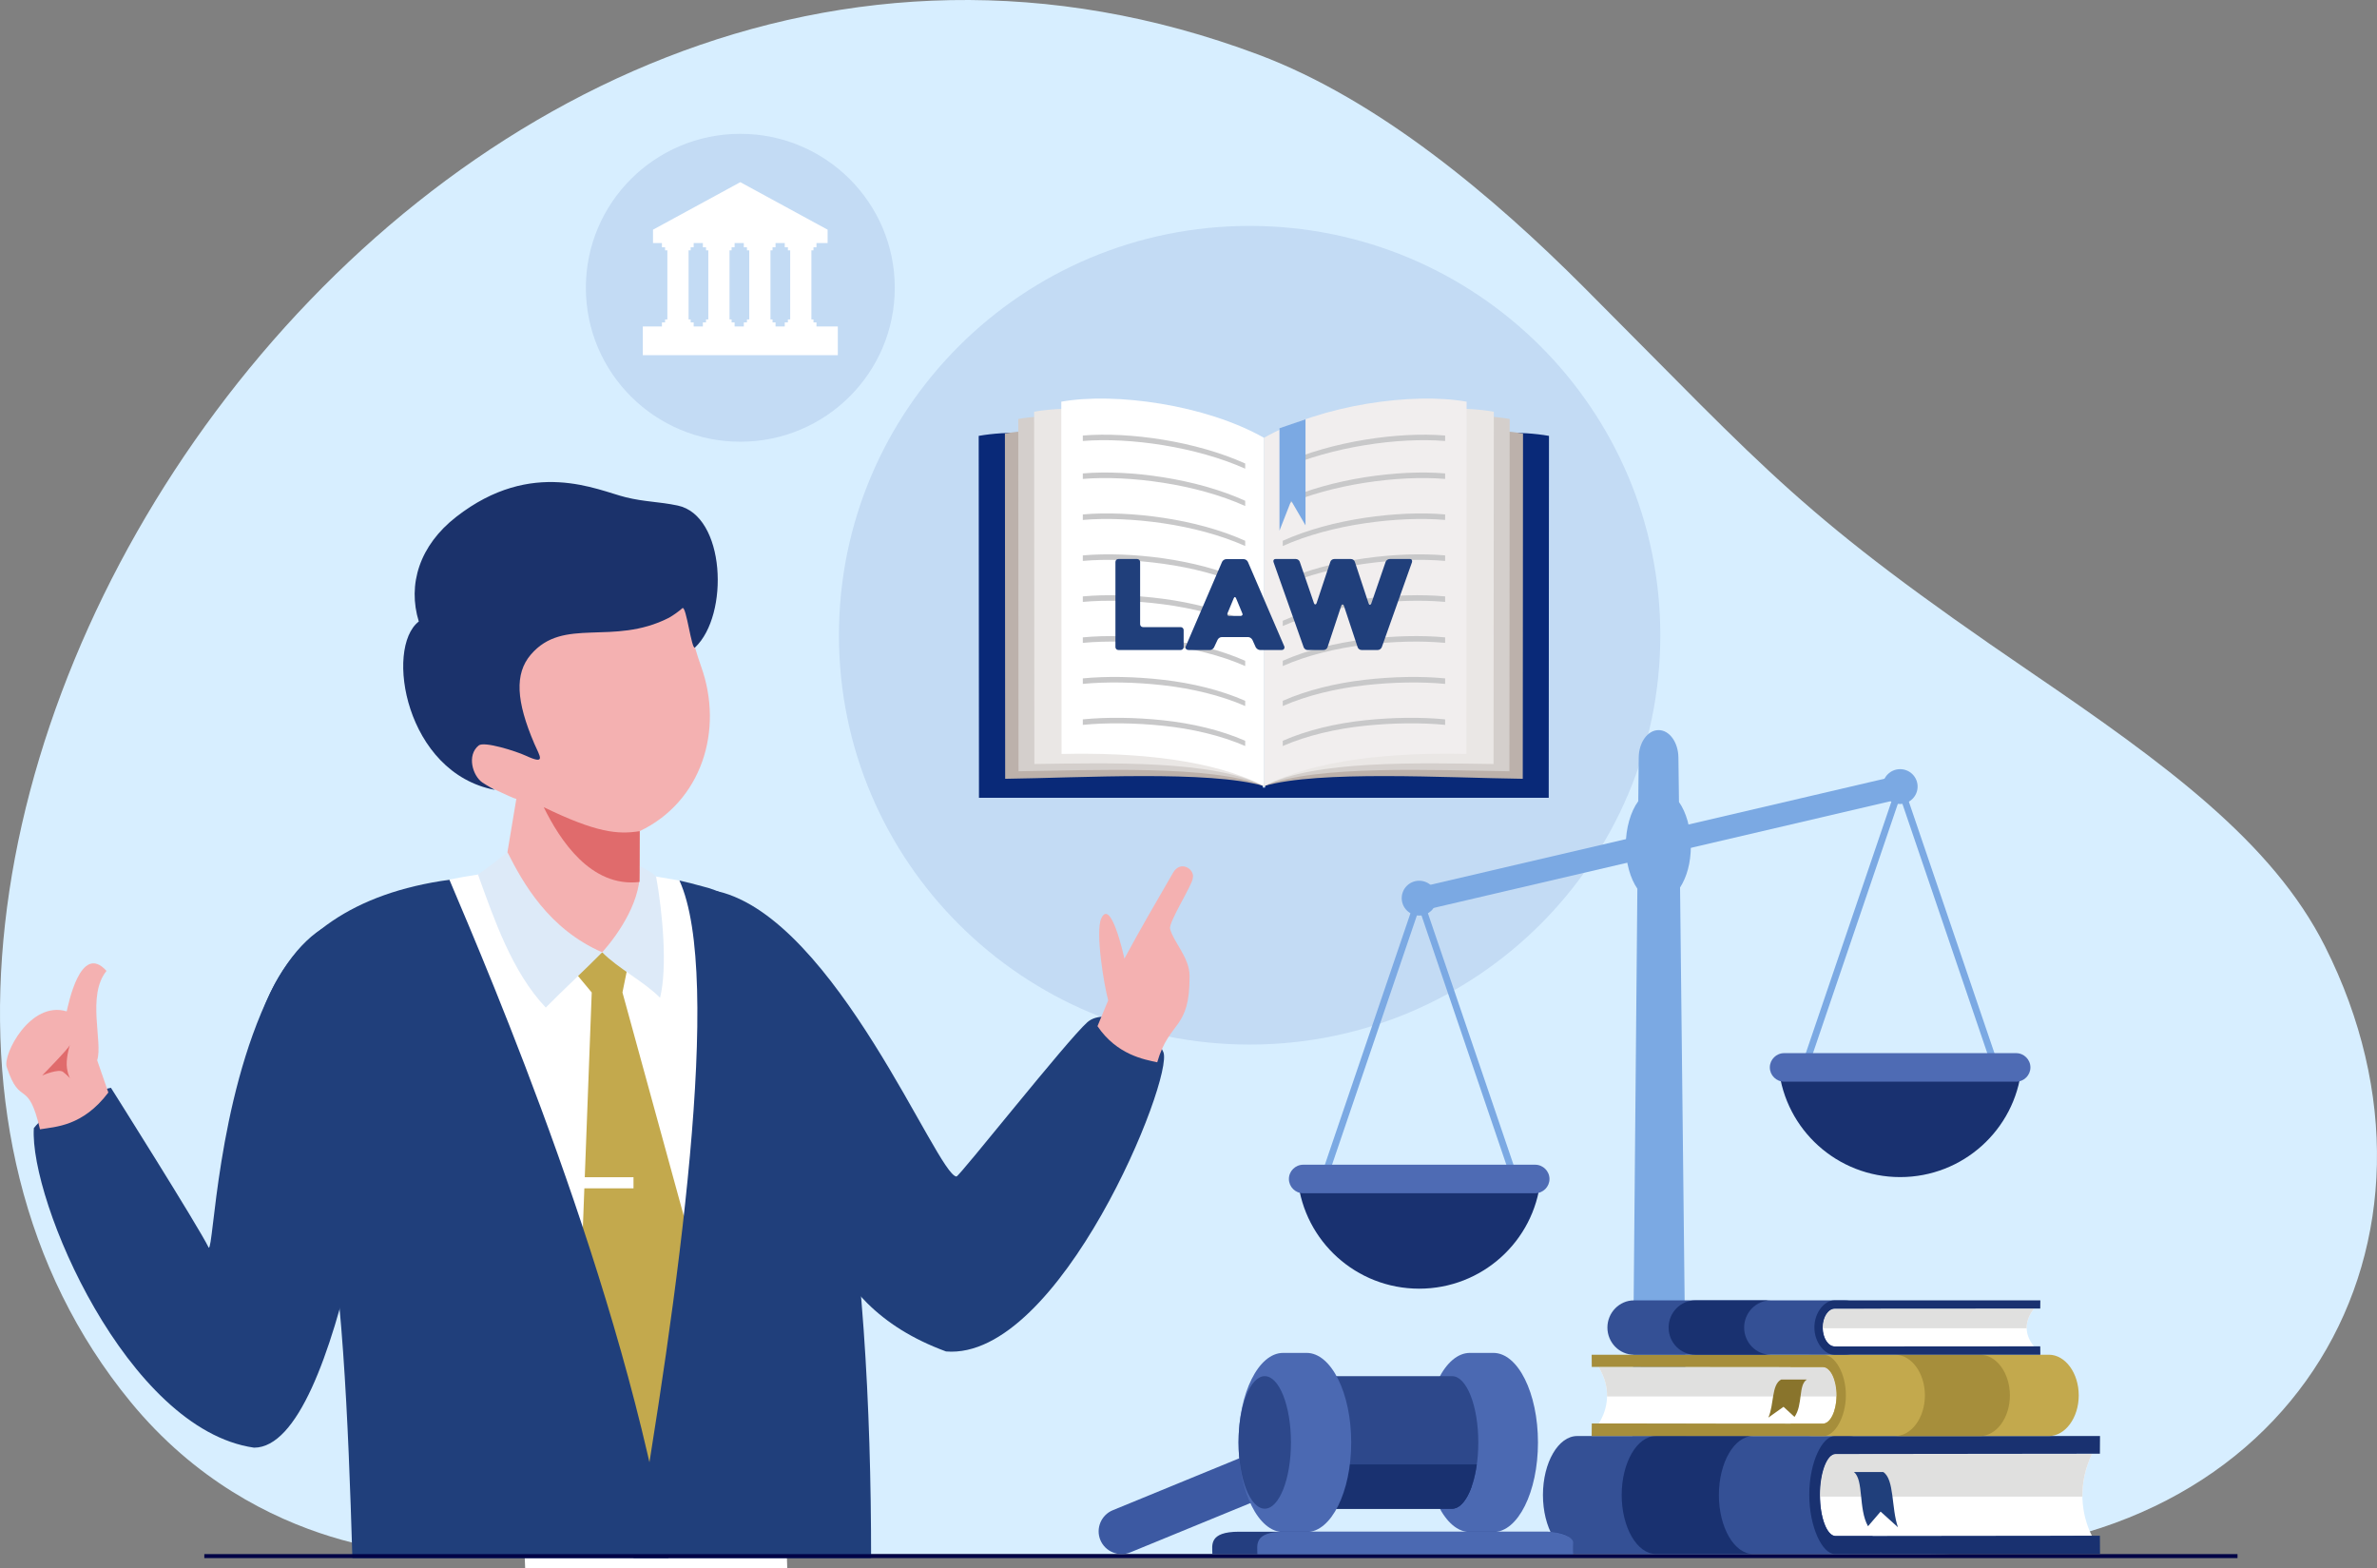 <svg xmlns="http://www.w3.org/2000/svg" width="379" height="250" viewBox="0 0 379 250" fill="none"><rect x="0" y="0" width="379" height="250" fill="#808080" stroke="none"/><g clip-path="url(#clip0_1568_1768)"><path fill-rule="evenodd" clip-rule="evenodd" d="M200.692 8.725C219.89 15.934 238.139 31.371 252.513 45.764C282.448 75.734 286.915 82.035 323.842 107.197C345.365 121.862 362.334 134.264 370.693 150.853C394.178 197.448 366.205 247.774 307.588 247.774H69.306C69.306 247.774 41.277 248.414 20.823 223.509C-48.501 139.098 66.48 -41.68 200.692 8.725Z" fill="#D7EEFF"></path><path fill-rule="evenodd" clip-rule="evenodd" d="M199.247 36.017C235.412 36.017 264.729 65.235 264.729 101.277C264.729 137.319 235.412 166.537 199.247 166.537C163.082 166.537 133.765 137.319 133.765 101.277C133.765 65.235 163.082 36.017 199.247 36.017Z" fill="#C3DBF4"></path><path fill-rule="evenodd" clip-rule="evenodd" d="M70.058 142.834C79.094 164.159 82.39 214.626 83.734 250H125.523C124.506 216.045 120.83 170.599 113.53 147.423C111.845 142.08 110.502 142.13 108.332 140.383C96.783 138.33 87.204 137.098 70.96 140.361L70.057 142.834H70.058Z" fill="white"></path><path fill-rule="evenodd" clip-rule="evenodd" d="M95.999 151.829L91.111 154.337L94.349 158.23L91.574 231.83L113.524 242.148L116.244 220.167L99.248 158.23L100.375 152.666L95.999 151.829Z" fill="#C3A94D"></path><path fill-rule="evenodd" clip-rule="evenodd" d="M138.892 248.408C138.903 200.085 133.398 146.367 112.14 141.348C110.842 140.986 109.576 140.665 108.334 140.384C115.303 155.666 108.238 206.242 101.009 248.408H138.892Z" fill="#203F7B"></path><path fill-rule="evenodd" clip-rule="evenodd" d="M106.577 248.41C99.418 205.187 78.176 155.641 71.66 140.263C40.838 144.456 34.183 168.401 44.328 195.641L51.19 187.667C54.584 203.489 55.505 225.939 56.188 248.41H106.577Z" fill="#203F7B"></path><path fill-rule="evenodd" clip-rule="evenodd" d="M102.002 132.511L101.974 140.613C104.563 145.733 104.41 150.552 97.329 151.784C77.896 152.739 80.276 139.262 80.447 138.632L82.328 127.358C81.681 127.321 76.269 124.503 74.872 124.076C73.476 123.647 71.424 120.966 71.287 118.133C71.15 115.302 75.54 116.218 75.54 116.218C70.221 108.963 64.197 103.037 72.008 96.505C79.818 89.971 97.759 86.161 97.759 86.161L108.558 82.431C107.184 86.143 109.021 98.531 111.793 106.267C115.436 116.439 111.86 127.802 101.999 132.511" fill="#F4B1B1"></path><path fill-rule="evenodd" clip-rule="evenodd" d="M96.017 151.829C93.471 154.425 89.567 158.039 87.022 160.636C81.645 154.992 78.748 146.444 76.211 139.424C78.27 138.009 79.012 137.371 80.909 135.86C83.374 140.75 87.446 148.084 96.017 151.829Z" fill="#DDEAF8"></path><path fill-rule="evenodd" clip-rule="evenodd" d="M96.017 151.829C98.529 154.386 102.731 156.517 105.243 159.075C106.448 154.244 105.642 145.405 104.612 139.744C103.586 138.784 103.183 138.833 101.983 138.028C102.52 143.284 98.646 148.881 96.018 151.829" fill="#DDEAF8"></path><path fill-rule="evenodd" clip-rule="evenodd" d="M86.696 128.691C89.263 133.921 94.206 141.535 101.974 140.614L102.002 132.511C98.546 133.064 95.163 132.792 86.696 128.691Z" fill="#E06B6C"></path><path fill-rule="evenodd" clip-rule="evenodd" d="M66.775 99.088C64.952 93.176 66.893 86.954 72.743 82.401C84.866 72.963 95.278 78.18 99.773 79.279C102.882 80.04 104.981 79.958 108.035 80.595C115.678 82.187 116.327 98.028 110.818 103.232C110.27 103.748 109.424 96.493 108.809 96.957C108.164 97.521 107.45 98.036 106.663 98.49C97.686 103.074 89.852 98.244 84.624 104.38C82.035 107.42 82.295 111.802 85.196 118.568C86.05 120.562 87.192 122.03 83.812 120.471C82.26 119.755 77.201 118.145 76.329 118.847C74.386 120.41 75.367 123.698 76.916 124.757C77.607 125.229 78.916 125.934 78.916 125.934C64.646 123.238 61.309 103.305 66.774 99.088" fill="#1B326B"></path><path fill-rule="evenodd" clip-rule="evenodd" d="M120.696 171.485C130.063 189.626 129.106 207.462 150.841 215.465C168.976 216.928 187.262 171.802 185.485 167.721C183.843 163.953 176.32 160.371 173.377 162.971C170.175 165.801 152.947 187.601 152.502 187.573C149.406 187.381 133.25 146.47 114.427 142.097C112.171 140.815 114.1 162.719 120.696 171.484" fill="#203F7B"></path><path fill-rule="evenodd" clip-rule="evenodd" d="M176.696 159.487C176.039 157.111 174.613 148.567 175.591 146.429C177.099 143.136 179.131 152.109 179.281 152.835C181.956 147.889 183.86 144.636 187.043 139.137C188.259 137.034 190.576 138.631 190.179 140.006C190.199 140.946 186.29 147.051 186.562 148.085C187.134 150.256 189.655 152.64 189.673 155.589C189.727 164.269 186.462 162.609 184.512 169.365C182.493 168.919 178.104 168.205 174.987 163.603L176.696 159.489V159.487Z" fill="#F4B1B1"></path><path d="M101.008 187.686H92.79V189.457H101.008V187.686Z" fill="white"></path><path fill-rule="evenodd" clip-rule="evenodd" d="M190.266 75.46C180.648 69.99 164.918 67.918 156.048 69.493C156.048 88.423 156.089 106.665 156.09 125.576V127.193H246.937V125.576C246.937 106.665 246.978 88.423 246.978 69.493C238.109 67.919 222.42 69.99 212.801 75.46L201.695 125.575H201.372L190.266 75.46Z" fill="#092978"></path><path fill-rule="evenodd" clip-rule="evenodd" d="M192.541 74.881C183.256 69.6 168.792 67.601 160.229 69.12C160.229 87.628 160.269 105.656 160.269 124.164C172.189 124.014 192.908 122.779 201.532 125.324L192.541 74.879V74.881Z" fill="#BCB1AB"></path><path fill-rule="evenodd" clip-rule="evenodd" d="M194.669 72.561C185.384 67.281 170.92 65.281 162.356 66.8C162.356 85.308 162.396 104.456 162.396 122.964C174.316 122.814 193.343 121.898 201.532 125.324L194.669 72.56V72.561Z" fill="#D4CFCC"></path><path fill-rule="evenodd" clip-rule="evenodd" d="M197.198 71.402C187.913 66.121 173.449 64.122 164.885 65.641C164.885 84.149 164.925 103.297 164.925 121.805C176.845 121.655 193.504 121.139 201.532 125.326L197.196 71.4L197.198 71.402Z" fill="#EAE7E5"></path><path fill-rule="evenodd" clip-rule="evenodd" d="M201.532 69.801C192.247 64.521 177.783 62.521 169.219 64.04C169.219 82.548 169.26 101.696 169.26 120.205C181.301 119.929 193.504 121.138 201.532 125.325V69.8V69.801Z" fill="white"></path><path fill-rule="evenodd" clip-rule="evenodd" d="M198.539 73.895C194.621 72.129 190.023 70.856 185.469 70.109C180.915 69.362 176.399 69.123 172.649 69.437V70.306C176.405 70.002 180.918 70.236 185.469 70.978C190.02 71.721 194.618 72.971 198.539 74.723V73.896" fill="#C8C8C9"></path><path fill-rule="evenodd" clip-rule="evenodd" d="M198.539 79.839C194.621 78.056 190.023 76.815 185.469 76.094C180.914 75.372 176.399 75.159 172.649 75.478V76.356C176.405 76.042 180.917 76.26 185.469 76.972C190.02 77.683 194.618 78.907 198.539 80.675V79.837" fill="#C8C8C9"></path><path fill-rule="evenodd" clip-rule="evenodd" d="M198.539 86.218C194.621 84.451 190.023 83.239 185.469 82.556C180.914 81.873 176.399 81.682 172.649 82.017V82.895C176.405 82.571 180.917 82.757 185.469 83.429C190.02 84.102 194.618 85.299 198.539 87.051V86.219" fill="#C8C8C9"></path><path fill-rule="evenodd" clip-rule="evenodd" d="M198.539 92.598C194.621 90.836 190.023 89.655 185.469 89.012C180.914 88.371 176.399 88.216 172.649 88.549V89.427C176.405 89.094 180.917 89.253 185.469 89.884C190.02 90.516 194.618 91.681 198.539 93.428V92.596" fill="#C8C8C9"></path><path fill-rule="evenodd" clip-rule="evenodd" d="M198.539 98.972C194.621 97.225 190.023 96.072 185.469 95.469C180.914 94.865 176.399 94.74 172.649 95.084V95.962C176.405 95.623 180.918 95.749 185.469 96.343C190.02 96.935 194.618 98.079 198.539 99.81V98.972Z" fill="#C8C8C9"></path><path fill-rule="evenodd" clip-rule="evenodd" d="M198.539 105.35C194.621 103.614 190.023 102.495 185.469 101.93C180.914 101.364 176.399 101.262 172.649 101.616V102.494C176.405 102.144 180.918 102.242 185.469 102.797C190.021 103.352 194.618 104.462 198.539 106.187V105.349" fill="#C8C8C9"></path><path fill-rule="evenodd" clip-rule="evenodd" d="M198.539 111.731C194.621 110.005 190.023 108.905 185.469 108.382C180.915 107.858 176.399 107.791 172.649 108.155V109.033C176.405 108.673 180.918 108.74 185.469 109.253C190.021 109.767 194.618 110.851 198.539 112.561V111.729" fill="#C8C8C9"></path><path fill-rule="evenodd" clip-rule="evenodd" d="M198.539 118.105C194.621 116.389 190.023 115.321 185.469 114.837C180.915 114.355 176.399 114.318 172.649 114.689V115.566C176.405 115.202 180.918 115.238 185.469 115.711C190.021 116.184 194.618 117.236 198.539 118.937V118.105Z" fill="#C8C8C9"></path><path fill-rule="evenodd" clip-rule="evenodd" d="M210.524 74.881C219.809 69.6 234.273 67.601 242.837 69.12C242.837 87.628 242.797 105.656 242.797 124.164C230.877 124.014 210.157 122.779 201.533 125.324L210.524 74.879V74.881Z" fill="#BCB1AB"></path><path fill-rule="evenodd" clip-rule="evenodd" d="M208.397 72.561C217.682 67.281 232.146 65.281 240.709 66.8C240.709 85.308 240.669 104.456 240.669 122.964C228.749 122.814 209.721 121.898 201.533 125.324L208.397 72.56V72.561Z" fill="#D4CFCC"></path><path fill-rule="evenodd" clip-rule="evenodd" d="M205.868 71.402C215.152 66.121 229.616 64.122 238.18 65.641C238.18 84.149 238.14 103.297 238.14 121.805C226.22 121.655 209.561 121.139 201.533 125.326L205.869 71.4L205.868 71.402Z" fill="#EAE7E5"></path><path fill-rule="evenodd" clip-rule="evenodd" d="M201.532 69.801C210.817 64.521 225.281 62.521 233.845 64.04C233.845 82.548 233.804 101.696 233.804 120.205C221.763 119.929 209.56 121.138 201.532 125.325V69.8V69.801Z" fill="#F1EEEE"></path><path fill-rule="evenodd" clip-rule="evenodd" d="M204.527 73.895C208.444 72.129 213.043 70.856 217.596 70.109C222.15 69.362 226.666 69.123 230.417 69.437V70.306C226.66 70.002 222.147 70.236 217.596 70.978C213.046 71.721 208.447 72.971 204.527 74.723V73.896" fill="#C8C8C9"></path><path fill-rule="evenodd" clip-rule="evenodd" d="M204.527 79.839C208.444 78.056 213.043 76.815 217.596 76.094C222.152 75.372 226.666 75.159 230.417 75.478V76.356C226.66 76.042 222.149 76.26 217.596 76.972C213.046 77.683 208.447 78.907 204.527 80.675V79.837" fill="#C8C8C9"></path><path fill-rule="evenodd" clip-rule="evenodd" d="M204.527 86.218C208.444 84.451 213.043 83.239 217.596 82.556C222.152 81.873 226.666 81.682 230.417 82.017V82.895C226.66 82.571 222.149 82.757 217.596 83.429C213.046 84.102 208.447 85.299 204.527 87.051V86.219" fill="#C8C8C9"></path><path fill-rule="evenodd" clip-rule="evenodd" d="M204.527 92.598C208.444 90.836 213.043 89.655 217.596 89.012C222.152 88.371 226.666 88.216 230.417 88.549V89.427C226.66 89.094 222.149 89.253 217.596 89.884C213.046 90.516 208.447 91.681 204.527 93.428V92.596" fill="#C8C8C9"></path><path fill-rule="evenodd" clip-rule="evenodd" d="M204.527 98.972C208.444 97.225 213.043 96.072 217.596 95.469C222.152 94.865 226.666 94.74 230.417 95.084V95.962C226.66 95.623 222.147 95.749 217.596 96.343C213.046 96.935 208.447 98.079 204.527 99.81V98.972Z" fill="#C8C8C9"></path><path fill-rule="evenodd" clip-rule="evenodd" d="M204.527 105.35C208.444 103.614 213.043 102.495 217.596 101.93C222.152 101.364 226.666 101.262 230.417 101.616V102.494C226.66 102.144 222.147 102.242 217.596 102.797C213.044 103.352 208.447 104.462 204.527 106.187V105.349" fill="#C8C8C9"></path><path fill-rule="evenodd" clip-rule="evenodd" d="M204.527 111.731C208.444 110.005 213.043 108.905 217.596 108.382C222.15 107.858 226.666 107.791 230.417 108.155V109.033C226.66 108.673 222.147 108.74 217.596 109.253C213.044 109.767 208.447 110.851 204.527 112.561V111.729" fill="#C8C8C9"></path><path fill-rule="evenodd" clip-rule="evenodd" d="M204.527 118.105C208.444 116.389 213.043 115.321 217.596 114.837C222.15 114.355 226.666 114.318 230.417 114.689V115.566C226.66 115.202 222.147 115.238 217.596 115.711C213.044 116.184 208.447 117.236 204.527 118.937V118.105Z" fill="#C8C8C9"></path><path d="M203.083 89.699C203.017 89.54 203.013 89.405 203.073 89.293C203.132 89.182 203.235 89.125 203.38 89.125H206.622C206.754 89.125 206.88 89.168 206.999 89.254C207.119 89.341 207.198 89.443 207.238 89.561L209.505 96.16C209.545 96.292 209.613 96.358 209.714 96.358C209.814 96.358 209.882 96.292 209.923 96.16L212.11 89.58C212.15 89.448 212.229 89.339 212.349 89.253C212.468 89.167 212.601 89.124 212.746 89.124H215.39C215.536 89.124 215.668 89.167 215.787 89.253C215.906 89.339 215.986 89.448 216.026 89.58L218.213 96.199C218.253 96.331 218.322 96.397 218.422 96.397C218.522 96.397 218.598 96.331 218.651 96.199L220.938 89.559C220.992 89.441 221.077 89.338 221.196 89.253C221.315 89.167 221.448 89.124 221.593 89.124H224.815C224.961 89.124 225.06 89.18 225.114 89.292C225.167 89.403 225.173 89.519 225.133 89.638L220.321 103.174C220.267 103.306 220.182 103.415 220.063 103.501C219.943 103.588 219.811 103.631 219.666 103.631H217.101C216.954 103.631 216.823 103.588 216.704 103.501C216.584 103.415 216.505 103.306 216.465 103.174L214.278 96.575C214.237 96.443 214.169 96.377 214.069 96.377C213.969 96.377 213.9 96.443 213.86 96.575L211.672 103.174C211.632 103.306 211.553 103.415 211.433 103.501C211.314 103.588 211.181 103.631 211.036 103.631H208.471C208.325 103.631 208.194 103.582 208.074 103.482C207.955 103.382 207.882 103.281 207.856 103.175L203.085 89.699H203.083ZM196.024 98.2H197.794C197.926 98.2 198.022 98.157 198.082 98.07C198.141 97.984 198.138 97.881 198.071 97.764C197.938 97.434 197.78 97.047 197.593 96.605C197.407 96.163 197.235 95.749 197.077 95.367C197.023 95.248 196.965 95.188 196.898 95.188C196.831 95.188 196.772 95.248 196.719 95.367L195.724 97.765C195.671 97.884 195.671 97.987 195.724 98.072C195.778 98.158 195.877 98.201 196.023 98.201L196.024 98.2ZM194.851 89.58C194.905 89.461 194.993 89.359 195.12 89.274C195.245 89.188 195.381 89.144 195.527 89.144H198.312C198.444 89.144 198.573 89.188 198.7 89.274C198.825 89.36 198.915 89.463 198.969 89.58L204.775 103.056C204.828 103.175 204.818 103.3 204.745 103.433C204.672 103.565 204.53 103.631 204.318 103.631H200.918C200.772 103.631 200.636 103.588 200.511 103.501C200.385 103.415 200.288 103.312 200.223 103.195L199.685 102.006C199.619 101.887 199.522 101.784 199.397 101.699C199.272 101.613 199.142 101.57 199.009 101.57H194.814C194.667 101.57 194.531 101.613 194.406 101.699C194.281 101.786 194.191 101.888 194.137 102.006L193.58 103.195C193.527 103.314 193.439 103.416 193.312 103.501C193.186 103.588 193.056 103.631 192.923 103.631H189.503C189.437 103.631 189.367 103.617 189.294 103.591C189.221 103.564 189.161 103.525 189.115 103.472C189.069 103.418 189.039 103.353 189.025 103.274C189.012 103.195 189.031 103.103 189.085 102.997L194.851 89.58ZM188.727 100.46V103.155C188.727 103.287 188.68 103.399 188.588 103.491C188.495 103.583 188.382 103.629 188.25 103.629H178.328C178.182 103.629 178.067 103.583 177.98 103.491C177.894 103.399 177.85 103.286 177.85 103.155V89.6C177.85 89.467 177.894 89.356 177.98 89.263C178.067 89.171 178.182 89.125 178.328 89.125H181.311C181.444 89.125 181.556 89.171 181.648 89.263C181.741 89.356 181.787 89.469 181.787 89.6V99.508C181.787 99.64 181.831 99.752 181.917 99.844C182.004 99.936 182.119 99.982 182.265 99.982H188.25C188.383 99.982 188.495 100.028 188.588 100.121C188.68 100.213 188.727 100.326 188.727 100.457V100.46Z" fill="#203F7B"></path><path fill-rule="evenodd" clip-rule="evenodd" d="M204.006 68.279L208.156 66.843V83.758L205.872 79.839L204.006 84.603V68.279Z" fill="#7BA9E3"></path><path d="M356.758 247.774H32.578V248.408H356.758V247.774Z" fill="#000446"></path><path fill-rule="evenodd" clip-rule="evenodd" d="M225.671 141.621L302.417 123.699C303.413 123.467 304.419 124.089 304.654 125.082C304.887 126.074 304.263 127.077 303.267 127.311L226.52 145.233C225.524 145.465 224.518 144.843 224.284 143.85C224.051 142.858 224.675 141.855 225.671 141.621Z" fill="#7BA9E3"></path><path d="M226.795 143.02L242.596 189.443L241.571 189.79L226.283 144.874L210.994 189.79L209.967 189.443L225.769 143.02L226.283 143.194L226.795 143.02Z" fill="#7BA9E3"></path><path fill-rule="evenodd" clip-rule="evenodd" d="M226.283 140.417C227.822 140.417 229.069 141.659 229.069 143.193C229.069 144.727 227.822 145.969 226.283 145.969C224.743 145.969 223.497 144.727 223.497 143.193C223.497 141.659 224.743 140.417 226.283 140.417Z" fill="#7BA9E3"></path><path fill-rule="evenodd" clip-rule="evenodd" d="M264.451 116.401C266.192 116.401 267.585 118.362 267.614 120.757L267.704 127.864C268.861 129.513 269.6 132.013 269.6 134.81C269.6 137.607 268.934 139.852 267.877 141.498L269.003 243.237H260.155L261.069 141.687C259.939 140.038 259.221 137.57 259.221 134.81C259.221 132.05 260 129.375 261.214 127.73L261.286 120.758C261.311 118.362 262.71 116.403 264.449 116.403" fill="#7BA9E3"></path><path fill-rule="evenodd" clip-rule="evenodd" d="M206.94 188.153C207.985 197.88 216.245 205.455 226.283 205.455C236.32 205.455 244.581 197.88 245.626 188.153H206.941H206.94Z" fill="#193170"></path><path d="M244.775 185.692H207.791C206.535 185.692 205.508 186.716 205.508 187.967C205.508 189.219 206.535 190.242 207.791 190.242H244.775C246.03 190.242 247.058 189.219 247.058 187.967C247.058 186.716 246.03 185.692 244.775 185.692Z" fill="#4E6BB4"></path><path d="M303.479 125.23L319.279 171.654L318.253 172L302.965 127.084L287.677 172L286.651 171.654L302.452 125.23L302.965 125.405L303.479 125.23Z" fill="#7BA9E3"></path><path fill-rule="evenodd" clip-rule="evenodd" d="M302.965 122.627C304.505 122.627 305.751 123.869 305.751 125.403C305.751 126.937 304.505 128.18 302.965 128.18C301.426 128.18 300.179 126.937 300.179 125.403C300.179 123.869 301.426 122.627 302.965 122.627Z" fill="#7BA9E3"></path><path fill-rule="evenodd" clip-rule="evenodd" d="M283.624 170.364C284.669 180.09 292.929 187.665 302.967 187.665C313.004 187.665 321.265 180.09 322.31 170.364H283.625H283.624Z" fill="#193170"></path><path d="M321.457 167.903H284.473C283.218 167.903 282.19 168.927 282.19 170.178C282.19 171.429 283.218 172.453 284.473 172.453H321.457C322.713 172.453 323.74 171.429 323.74 170.178C323.74 168.927 322.713 167.903 321.457 167.903Z" fill="#4E6BB4"></path><path fill-rule="evenodd" clip-rule="evenodd" d="M251.466 228.95H294.687C297.686 228.95 300.139 233.18 300.139 238.351C300.139 243.521 297.686 247.753 294.687 247.753H251.466C248.468 247.753 246.014 243.523 246.014 238.351C246.014 233.18 248.467 228.949 251.466 228.949" fill="#345095"></path><path fill-rule="evenodd" clip-rule="evenodd" d="M264.022 228.95H279.519C276.52 228.95 274.067 233.182 274.067 238.352C274.067 243.523 276.522 247.755 279.519 247.755H264.022C261.024 247.755 258.57 243.524 258.57 238.352C258.57 233.182 261.023 228.95 264.022 228.95Z" fill="#193170"></path><path fill-rule="evenodd" clip-rule="evenodd" d="M292.671 244.889H333.557C331.86 241.524 331.199 236.74 333.557 231.816H292.67C291.301 231.816 290.178 234.762 290.178 238.353C290.178 241.943 291.301 244.889 292.67 244.889" fill="white"></path><path fill-rule="evenodd" clip-rule="evenodd" d="M332.029 238.604C331.999 236.464 332.437 234.155 333.557 231.814H292.67C291.301 231.814 290.178 234.761 290.178 238.351C290.178 238.436 290.178 238.521 290.179 238.604H332.028H332.029Z" fill="#E0E0DF"></path><path fill-rule="evenodd" clip-rule="evenodd" d="M334.835 247.753H292.534C290.563 247.753 288.479 243.466 288.479 238.296C288.479 233.125 290.563 228.95 292.534 228.95H334.835L334.817 231.767L292.671 231.816C291.302 231.817 290.179 234.762 290.179 238.352C290.179 241.943 291.302 244.889 292.671 244.889L334.817 244.84L334.835 247.753Z" fill="#193170"></path><path fill-rule="evenodd" clip-rule="evenodd" d="M295.593 234.685H300.273C302.069 235.849 301.55 240.466 302.616 243.489L299.851 240.994L297.846 243.33C296.292 240.589 297.18 235.913 295.593 234.685Z" fill="#203F7B"></path><path fill-rule="evenodd" clip-rule="evenodd" d="M326.677 215.986H288.886C286.265 215.986 284.119 218.903 284.119 222.468C284.119 226.033 286.265 228.951 288.886 228.951H326.677C329.299 228.951 331.444 226.034 331.444 222.468C331.444 218.903 329.299 215.985 326.677 215.985" fill="#C3A94D"></path><path fill-rule="evenodd" clip-rule="evenodd" d="M315.699 215.986H302.149C304.77 215.986 306.916 218.904 306.916 222.469C306.916 226.034 304.77 228.951 302.149 228.951H315.699C318.321 228.951 320.466 226.034 320.466 222.468C320.466 218.903 318.321 215.985 315.699 215.985" fill="#A68E3B"></path><path fill-rule="evenodd" clip-rule="evenodd" d="M290.65 226.974H254.9C256.383 224.653 256.96 221.356 254.9 217.96H290.65C291.847 217.96 292.828 219.991 292.828 222.467C292.828 224.943 291.847 226.974 290.65 226.974Z" fill="white"></path><path fill-rule="evenodd" clip-rule="evenodd" d="M256.236 222.643C256.263 221.168 255.88 219.576 254.9 217.962H290.65C291.847 217.962 292.828 219.993 292.828 222.469C292.828 222.527 292.828 222.585 292.826 222.643H256.236Z" fill="#E0E0DF"></path><path fill-rule="evenodd" clip-rule="evenodd" d="M253.783 228.951H290.769C292.492 228.951 294.315 225.996 294.315 222.429C294.315 218.862 292.492 215.986 290.769 215.986H253.783L253.8 217.928L290.65 217.962C291.847 217.962 292.828 219.993 292.828 222.469C292.828 224.945 291.847 226.976 290.65 226.976L253.8 226.942L253.783 228.951Z" fill="#A68E3B"></path><path fill-rule="evenodd" clip-rule="evenodd" d="M288.095 219.939H284.003C282.432 220.741 282.886 223.924 281.954 226.009L284.372 224.289L286.124 225.9C287.483 224.01 286.707 220.786 288.094 219.941" fill="#89742C"></path><path fill-rule="evenodd" clip-rule="evenodd" d="M207.861 232.219C207.096 230.37 204.952 229.48 203.097 230.242L177.429 240.776C175.573 241.538 174.681 243.675 175.445 245.524C176.209 247.374 178.353 248.264 180.209 247.502L205.877 236.967C207.732 236.206 208.625 234.069 207.861 232.219Z" fill="#3C59A2"></path><path fill-rule="evenodd" clip-rule="evenodd" d="M234.372 244.259H238.106C242.035 244.259 245.221 237.864 245.221 229.977C245.221 222.089 242.035 215.694 238.106 215.694H234.372C230.442 215.694 227.256 222.089 227.256 229.977C227.256 237.864 230.442 244.259 234.372 244.259Z" fill="#4B69B2"></path><path fill-rule="evenodd" clip-rule="evenodd" d="M231.53 240.531C233.837 240.531 235.708 235.802 235.708 229.968C235.708 224.134 233.837 219.405 231.53 219.405H212.67V240.532H231.53V240.531Z" fill="#2D488B"></path><path fill-rule="evenodd" clip-rule="evenodd" d="M231.53 240.531C233.35 240.531 234.9 237.585 235.472 233.475H212.67V240.531H231.53Z" fill="#193170"></path><path fill-rule="evenodd" clip-rule="evenodd" d="M231.53 240.531C232.768 240.531 233.88 239.168 234.646 237.003H212.67V240.531H231.53Z" fill="#193170"></path><path fill-rule="evenodd" clip-rule="evenodd" d="M204.594 244.259H208.328C212.258 244.259 215.444 237.864 215.444 229.977C215.444 222.089 212.258 215.694 208.328 215.694H204.594C200.665 215.694 197.479 222.089 197.479 229.977C197.479 237.864 200.665 244.259 204.594 244.259Z" fill="#4B69B2"></path><path fill-rule="evenodd" clip-rule="evenodd" d="M201.657 219.405C199.351 219.405 197.48 224.134 197.48 229.968C197.48 235.802 199.351 240.531 201.657 240.531C203.964 240.531 205.835 235.802 205.835 229.968C205.835 224.134 203.964 219.405 201.657 219.405Z" fill="#2D488B"></path><path fill-rule="evenodd" clip-rule="evenodd" d="M250.841 247.773H193.306C193.306 246.392 192.653 244.203 197.574 244.203H246.572C251.493 244.203 250.841 246.392 250.841 247.773Z" fill="#243E80"></path><path fill-rule="evenodd" clip-rule="evenodd" d="M250.841 247.773H200.484C200.484 246.392 199.831 244.203 204.752 244.203H246.571C248.919 244.203 250.839 245.007 250.839 245.989V247.774L250.841 247.773Z" fill="#4B69B2"></path><path fill-rule="evenodd" clip-rule="evenodd" d="M260.53 207.32H294.119C296.45 207.32 298.356 209.269 298.356 211.653C298.356 214.037 296.45 215.986 294.119 215.986H260.53C258.2 215.986 256.293 214.037 256.293 211.653C256.293 209.269 258.2 207.32 260.53 207.32Z" fill="#345095"></path><path fill-rule="evenodd" clip-rule="evenodd" d="M270.287 207.32H282.331C280 207.32 278.094 209.271 278.094 211.653C278.094 214.037 280 215.986 282.331 215.986H270.287C267.956 215.986 266.05 214.037 266.05 211.653C266.05 209.269 267.956 207.32 270.287 207.32Z" fill="#193170"></path><path fill-rule="evenodd" clip-rule="evenodd" d="M292.553 214.666H324.328C323.012 213.114 322.497 210.911 324.328 208.642H292.553C291.49 208.642 290.617 209.999 290.617 211.655C290.617 213.311 291.489 214.668 292.553 214.668" fill="white"></path><path fill-rule="evenodd" clip-rule="evenodd" d="M323.14 211.769C323.116 210.783 323.457 209.719 324.327 208.64H292.552C291.489 208.64 290.615 209.997 290.615 211.652C290.615 211.69 290.615 211.729 290.617 211.768H323.138L323.14 211.769Z" fill="#E0E0DF"></path><path fill-rule="evenodd" clip-rule="evenodd" d="M325.32 215.986H292.446C290.914 215.986 289.294 214.01 289.294 211.628C289.294 209.246 290.914 207.322 292.446 207.322H325.32L325.305 208.62L292.552 208.642C291.489 208.642 290.615 209.999 290.615 211.655C290.615 213.311 291.487 214.668 292.552 214.668L325.305 214.646L325.32 215.988V215.986Z" fill="#193170"></path><path fill-rule="evenodd" clip-rule="evenodd" d="M62.789 161.396C61.68 170.879 54.416 230.804 40.505 230.804C20.264 227.91 4.672 191.392 5.396 179.858C9.08 175.143 17.689 173.43 17.689 173.43C17.689 173.43 31.611 195.489 33.285 198.926C34.067 199.11 34.592 175.646 43.167 158.136C49.67 144.855 61.751 140.125 62.79 161.398" fill="#203F7B"></path><path fill-rule="evenodd" clip-rule="evenodd" d="M15.491 169.04C16.441 166.193 13.794 158.721 16.981 154.793C12.81 150.143 10.861 160.373 10.634 161.246C4.837 159.484 0.423 168.129 1.07 170.105C3.235 176.713 4.433 171.712 6.375 180.047C8.858 179.632 13.195 179.58 17.275 174.182L15.493 169.04H15.491Z" fill="#F4B1B1"></path><path fill-rule="evenodd" clip-rule="evenodd" d="M118.04 21.335C131.641 21.335 142.668 32.324 142.668 45.88C142.668 59.437 131.642 70.425 118.04 70.425C104.437 70.425 93.412 59.437 93.412 45.88C93.412 32.324 104.437 21.335 118.04 21.335Z" fill="#C3DBF4"></path><path fill-rule="evenodd" clip-rule="evenodd" d="M123.18 51.407V50.925H122.846V39.912H123.18V39.43H123.656V38.753H125.125V39.43H125.627V39.912H125.991V50.925H125.627V51.407H125.125V52.047H123.656V51.407H123.18ZM118.597 52.047V51.407H119.098V50.925H119.463V39.912H119.098V39.43H118.597V38.753H117.128V39.43H116.651V39.912H116.317V50.925H116.651V51.407H117.128V52.047H118.597ZM112.071 52.047V51.407H112.572V50.925H112.937V39.912H112.572V39.43H112.071V38.753H110.602V39.43H110.125V39.912H109.791V50.925H110.125V51.407H110.602V52.047H112.071ZM133.585 52.047H130.182V51.407H129.706V50.925H129.372V39.912H129.706V39.43H130.182V38.753H131.959V37.216V36.619L118.038 29.043L104.118 36.619V37.216V38.753H105.542V39.43H106.044V39.912H106.408V50.925H106.044V51.407H105.542V52.047H102.492V55.523V56.624H133.585V52.047Z" fill="white"></path><path fill-rule="evenodd" clip-rule="evenodd" d="M11.156 166.568C11.066 167.048 6.714 171.471 6.714 171.471C6.714 171.471 9.345 170.325 10.063 170.898C10.781 171.471 11.156 171.912 11.156 171.912C11.156 171.912 10.54 170.759 10.643 169.24C10.746 167.72 11.156 166.568 11.156 166.568Z" fill="#E06B6C"></path></g><defs><clipPath id="clip0_1568_1768"><rect width="379" height="250" fill="white"></rect></clipPath></defs></svg>